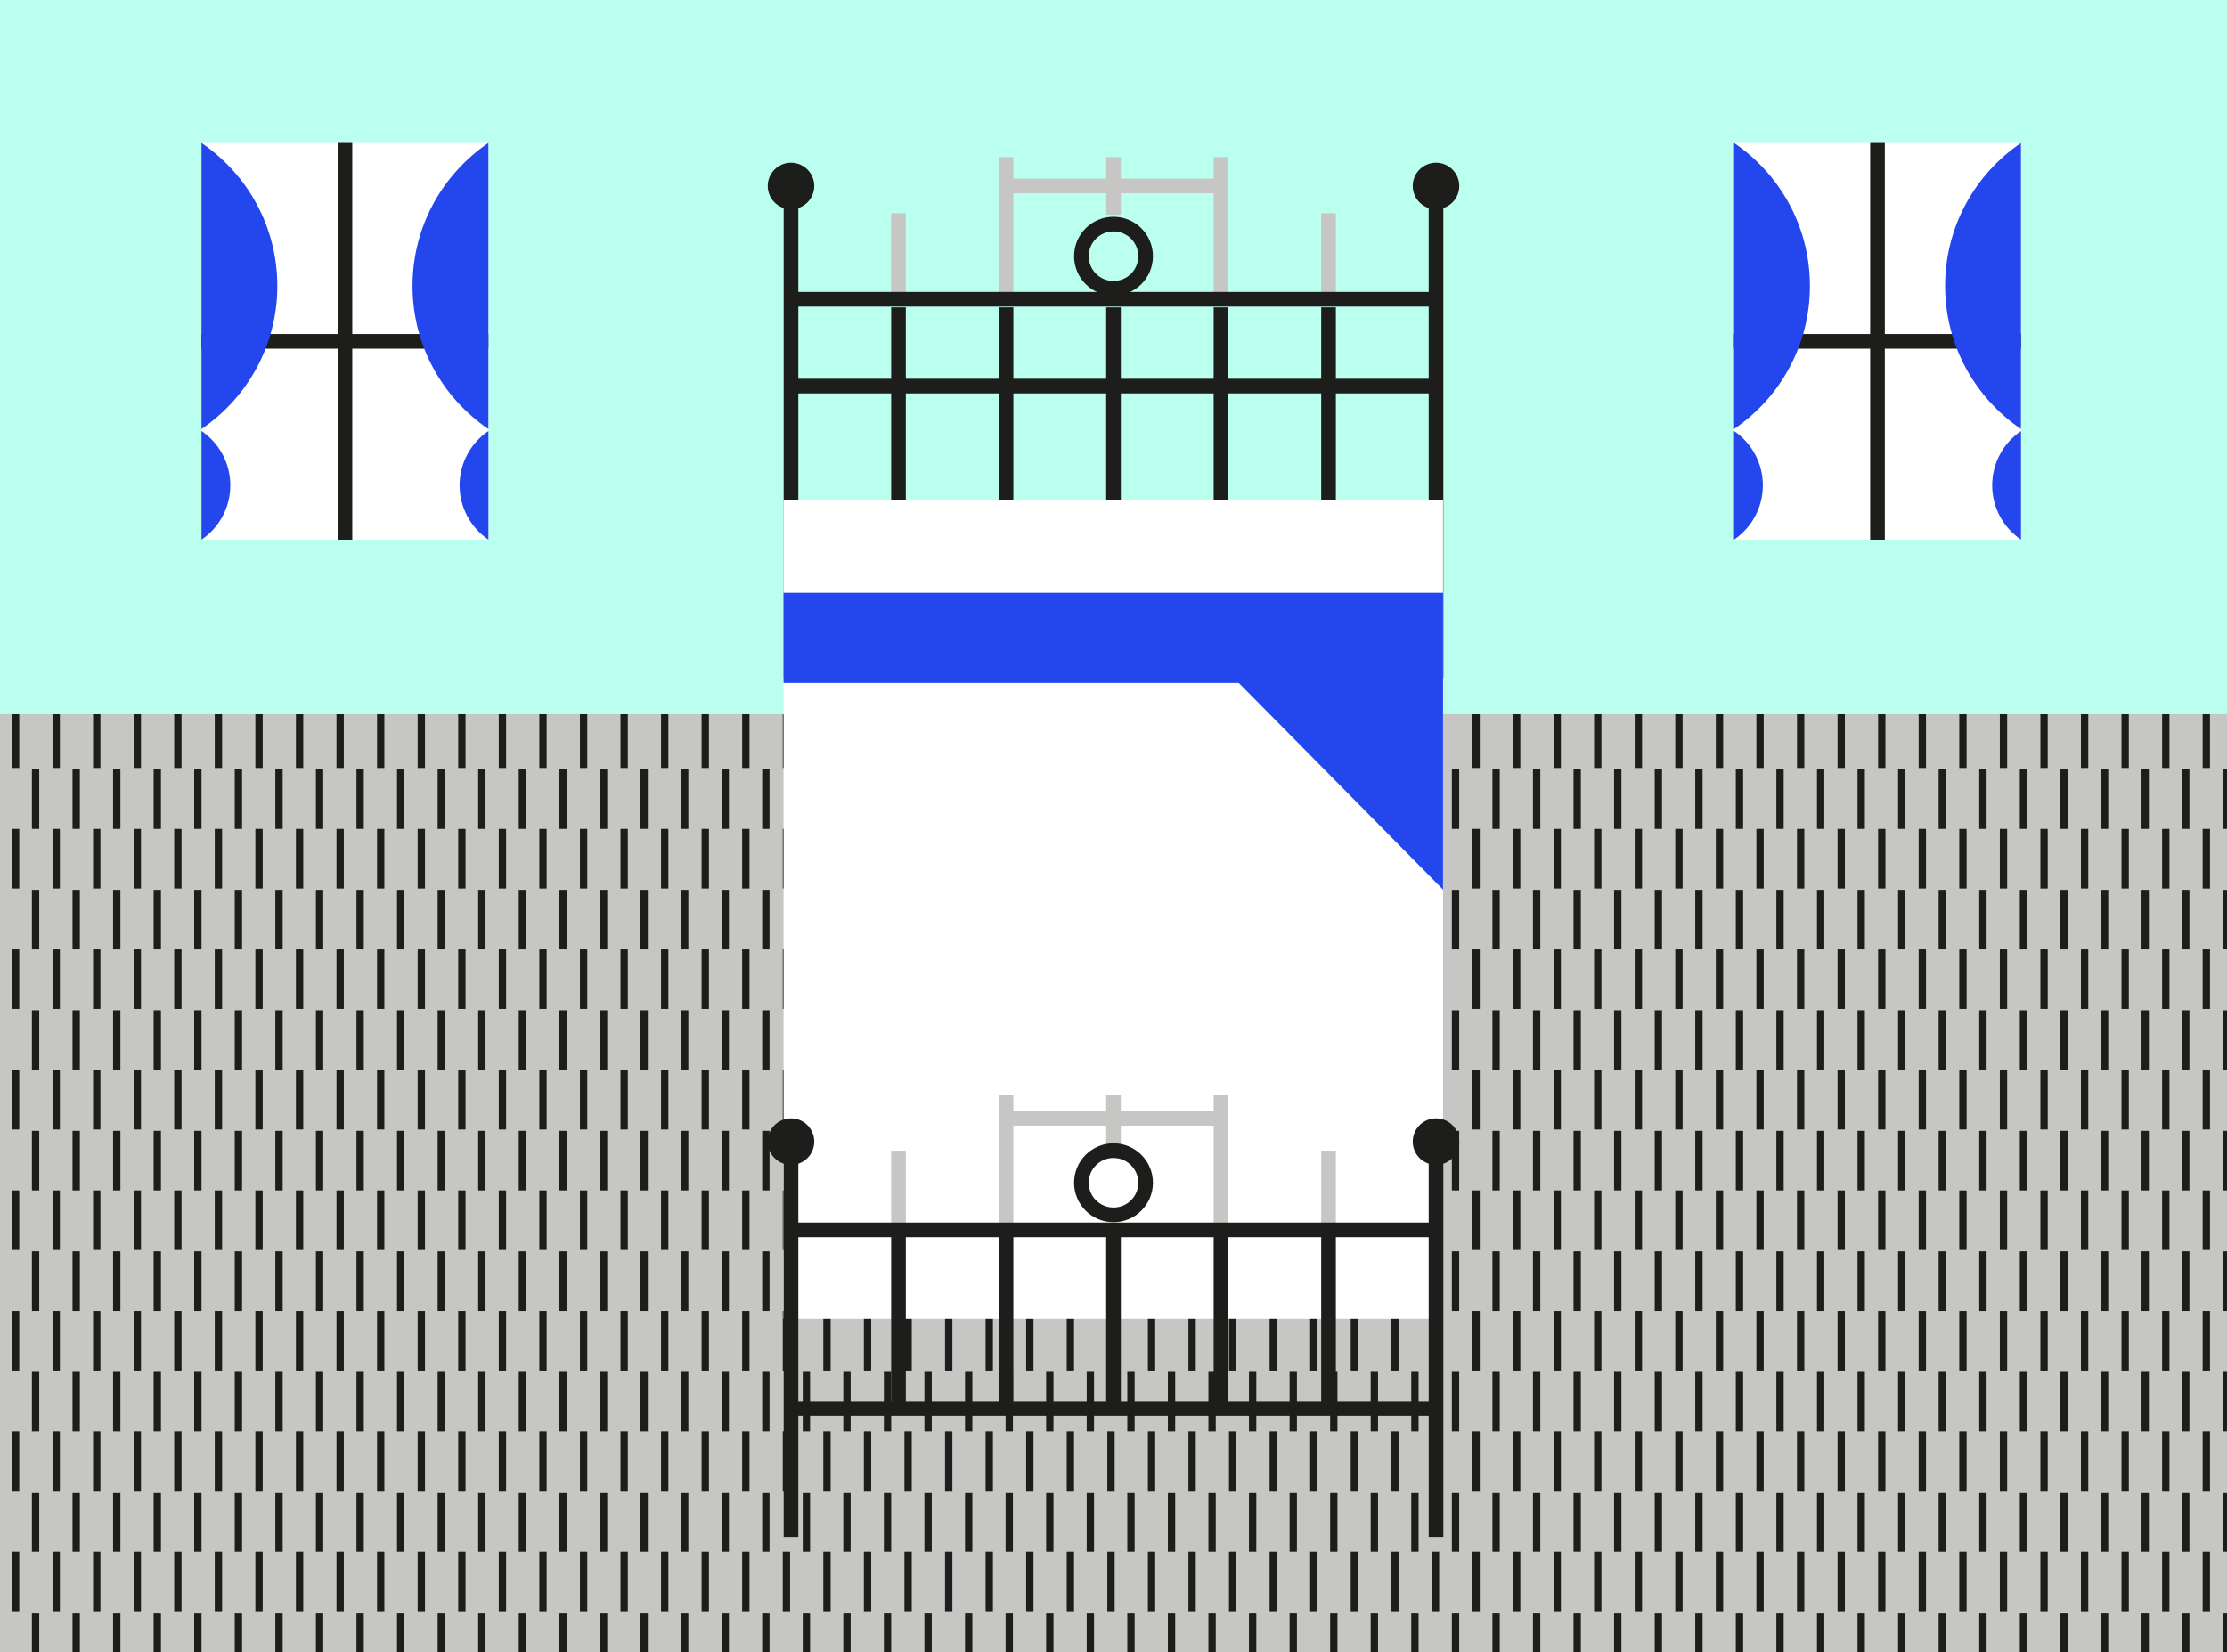 <?xml version="1.0" encoding="UTF-8"?><svg xmlns="http://www.w3.org/2000/svg" xmlns:xlink="http://www.w3.org/1999/xlink" viewBox="0 0 380 281.97"><rect x="0" y="0" width="380" height="281.97" fill="#808080" stroke="none"/><defs><style>.f{fill:#bfe;}.g{fill:#2446ed;}.h{fill:#1d1d1b;}.i{stroke:#bfe;}.i,.j{stroke-width:1.25px;}.i,.j,.k,.l{fill:none;stroke-miterlimit:10;}.m{fill:#fff;}.j,.l{stroke:#1d1d1b;}.k{stroke:#c6c6c5;}.k,.l{stroke-width:2.5px;}.n{clip-path:url(#e);}.o{clip-path:url(#d);}.p{clip-path:url(#b);}.q{fill:#c6c6c5;}</style><clipPath id="b"><rect class="q" y="121.9" width="380" height="160.06"/></clipPath><clipPath id="d"><rect class="g" x="-529.98" y="1.01" width="380" height="262.11"/></clipPath><clipPath id="e"><rect class="g" x="-.57" y="-158.86" width="380.19" height="64.23"/></clipPath></defs><g id="a"><rect class="f" y="0" width="380" height="280.57"/><rect class="q" y="121.9" width="380" height="160.06"/><g class="p"><line class="j" x1="376.47" y1="120.9" x2="376.47" y2="131.07"/><line class="j" x1="369.55" y1="120.9" x2="369.55" y2="131.07"/><line class="j" x1="362.62" y1="120.9" x2="362.62" y2="131.07"/><line class="j" x1="355.7" y1="120.9" x2="355.7" y2="131.07"/><line class="j" x1="348.78" y1="120.9" x2="348.78" y2="131.07"/><line class="j" x1="341.86" y1="120.9" x2="341.86" y2="131.07"/><line class="j" x1="334.94" y1="120.9" x2="334.94" y2="131.07"/><line class="j" x1="328.01" y1="120.9" x2="328.01" y2="131.07"/><line class="j" x1="321.09" y1="120.9" x2="321.09" y2="131.07"/><line class="j" x1="314.17" y1="120.9" x2="314.17" y2="131.07"/><line class="j" x1="307.25" y1="120.9" x2="307.25" y2="131.07"/><line class="j" x1="300.32" y1="120.9" x2="300.32" y2="131.07"/><line class="j" x1="293.4" y1="120.9" x2="293.4" y2="131.07"/><line class="j" x1="286.48" y1="120.9" x2="286.48" y2="131.07"/><line class="j" x1="279.56" y1="120.9" x2="279.56" y2="131.07"/><line class="j" x1="272.63" y1="120.9" x2="272.63" y2="131.07"/><line class="j" x1="265.71" y1="120.9" x2="265.71" y2="131.07"/><line class="j" x1="258.79" y1="120.9" x2="258.79" y2="131.07"/><line class="j" x1="251.87" y1="120.9" x2="251.87" y2="131.07"/><line class="j" x1="244.94" y1="120.9" x2="244.94" y2="131.07"/><line class="j" x1="238.02" y1="120.9" x2="238.02" y2="131.07"/><line class="j" x1="231.1" y1="120.9" x2="231.1" y2="131.07"/><line class="j" x1="224.18" y1="120.9" x2="224.18" y2="131.07"/><line class="j" x1="217.26" y1="120.9" x2="217.26" y2="131.07"/><line class="j" x1="210.33" y1="120.9" x2="210.33" y2="131.07"/><line class="j" x1="203.41" y1="120.9" x2="203.41" y2="131.07"/><line class="j" x1="196.49" y1="120.9" x2="196.49" y2="131.07"/><line class="j" x1="189.57" y1="120.9" x2="189.57" y2="131.07"/><line class="j" x1="182.64" y1="120.9" x2="182.64" y2="131.07"/><line class="j" x1="175.72" y1="120.9" x2="175.72" y2="131.07"/><line class="j" x1="168.8" y1="120.9" x2="168.8" y2="131.07"/><line class="j" x1="161.88" y1="120.9" x2="161.88" y2="131.07"/><line class="j" x1="154.95" y1="120.9" x2="154.95" y2="131.07"/><line class="j" x1="148.03" y1="120.9" x2="148.03" y2="131.07"/><line class="j" x1="141.11" y1="120.9" x2="141.11" y2="131.07"/><line class="j" x1="134.19" y1="120.9" x2="134.19" y2="131.07"/><line class="j" x1="127.26" y1="120.9" x2="127.26" y2="131.07"/><line class="j" x1="120.34" y1="120.9" x2="120.34" y2="131.07"/><line class="j" x1="113.42" y1="120.9" x2="113.42" y2="131.07"/><line class="j" x1="106.5" y1="120.9" x2="106.5" y2="131.07"/><line class="j" x1="99.58" y1="120.9" x2="99.58" y2="131.07"/><line class="j" x1="92.65" y1="120.9" x2="92.65" y2="131.07"/><line class="j" x1="85.73" y1="120.9" x2="85.73" y2="131.07"/><line class="j" x1="78.81" y1="120.9" x2="78.81" y2="131.07"/><line class="j" x1="71.89" y1="120.9" x2="71.89" y2="131.07"/><line class="j" x1="64.96" y1="120.9" x2="64.96" y2="131.07"/><line class="j" x1="58.04" y1="120.9" x2="58.04" y2="131.07"/><line class="j" x1="51.12" y1="120.9" x2="51.12" y2="131.07"/><line class="j" x1="44.2" y1="120.9" x2="44.2" y2="131.07"/><line class="j" x1="37.27" y1="120.9" x2="37.27" y2="131.07"/><line class="j" x1="30.35" y1="120.9" x2="30.35" y2="131.07"/><line class="j" x1="23.43" y1="120.9" x2="23.43" y2="131.07"/><line class="j" x1="16.51" y1="120.9" x2="16.51" y2="131.07"/><line class="j" x1="9.59" y1="120.9" x2="9.59" y2="131.07"/><line class="j" x1="2.66" y1="120.9" x2="2.66" y2="131.07"/><line class="j" x1="379.88" y1="131.3" x2="379.88" y2="141.47"/><line class="j" x1="372.96" y1="131.3" x2="372.96" y2="141.47"/><line class="j" x1="366.04" y1="131.3" x2="366.04" y2="141.47"/><line class="j" x1="359.11" y1="131.3" x2="359.11" y2="141.47"/><line class="j" x1="352.19" y1="131.3" x2="352.19" y2="141.47"/><line class="j" x1="345.27" y1="131.3" x2="345.27" y2="141.47"/><line class="j" x1="338.35" y1="131.3" x2="338.35" y2="141.47"/><line class="j" x1="331.42" y1="131.3" x2="331.42" y2="141.47"/><line class="j" x1="324.5" y1="131.3" x2="324.5" y2="141.47"/><line class="j" x1="317.58" y1="131.3" x2="317.58" y2="141.47"/><line class="j" x1="310.66" y1="131.3" x2="310.66" y2="141.47"/><line class="j" x1="303.73" y1="131.3" x2="303.73" y2="141.47"/><line class="j" x1="296.81" y1="131.3" x2="296.81" y2="141.47"/><line class="j" x1="289.89" y1="131.3" x2="289.89" y2="141.47"/><line class="j" x1="282.97" y1="131.3" x2="282.97" y2="141.47"/><line class="j" x1="276.04" y1="131.3" x2="276.04" y2="141.47"/><line class="j" x1="269.12" y1="131.3" x2="269.12" y2="141.47"/><line class="j" x1="262.2" y1="131.3" x2="262.2" y2="141.47"/><line class="j" x1="255.28" y1="131.3" x2="255.28" y2="141.47"/><line class="j" x1="248.36" y1="131.3" x2="248.36" y2="141.47"/><line class="j" x1="241.43" y1="131.3" x2="241.43" y2="141.47"/><line class="j" x1="234.51" y1="131.3" x2="234.51" y2="141.47"/><line class="j" x1="227.59" y1="131.3" x2="227.59" y2="141.47"/><line class="j" x1="220.67" y1="131.3" x2="220.67" y2="141.47"/><line class="j" x1="213.74" y1="131.3" x2="213.74" y2="141.47"/><line class="j" x1="206.82" y1="131.3" x2="206.82" y2="141.47"/><line class="j" x1="199.9" y1="131.3" x2="199.9" y2="141.47"/><line class="j" x1="192.98" y1="131.3" x2="192.98" y2="141.47"/><line class="j" x1="186.05" y1="131.3" x2="186.05" y2="141.47"/><line class="j" x1="179.13" y1="131.3" x2="179.13" y2="141.47"/><line class="j" x1="172.21" y1="131.3" x2="172.21" y2="141.47"/><line class="j" x1="165.29" y1="131.3" x2="165.29" y2="141.47"/><line class="j" x1="158.36" y1="131.3" x2="158.36" y2="141.47"/><line class="j" x1="151.44" y1="131.3" x2="151.44" y2="141.47"/><line class="j" x1="144.52" y1="131.3" x2="144.52" y2="141.47"/><line class="j" x1="137.6" y1="131.3" x2="137.6" y2="141.47"/><line class="j" x1="130.68" y1="131.3" x2="130.68" y2="141.47"/><line class="j" x1="123.75" y1="131.3" x2="123.75" y2="141.47"/><line class="j" x1="116.83" y1="131.3" x2="116.83" y2="141.47"/><line class="j" x1="109.91" y1="131.3" x2="109.91" y2="141.47"/><line class="j" x1="102.99" y1="131.3" x2="102.99" y2="141.47"/><line class="j" x1="96.06" y1="131.3" x2="96.06" y2="141.47"/><line class="j" x1="89.14" y1="131.3" x2="89.14" y2="141.47"/><line class="j" x1="82.22" y1="131.3" x2="82.22" y2="141.47"/><line class="j" x1="75.3" y1="131.3" x2="75.3" y2="141.47"/><line class="j" x1="68.37" y1="131.3" x2="68.37" y2="141.47"/><line class="j" x1="61.45" y1="131.3" x2="61.45" y2="141.47"/><line class="j" x1="54.53" y1="131.3" x2="54.53" y2="141.47"/><line class="j" x1="47.61" y1="131.3" x2="47.61" y2="141.47"/><line class="j" x1="40.68" y1="131.3" x2="40.68" y2="141.47"/><line class="j" x1="33.76" y1="131.3" x2="33.76" y2="141.47"/><line class="j" x1="26.84" y1="131.3" x2="26.84" y2="141.47"/><line class="j" x1="19.92" y1="131.3" x2="19.92" y2="141.47"/><line class="j" x1="13" y1="131.3" x2="13" y2="141.47"/><line class="j" x1="6.07" y1="131.3" x2="6.07" y2="141.47"/><line class="j" x1="376.47" y1="141.47" x2="376.47" y2="151.64"/><line class="j" x1="369.55" y1="141.47" x2="369.55" y2="151.64"/><line class="j" x1="362.62" y1="141.47" x2="362.62" y2="151.64"/><line class="j" x1="355.7" y1="141.47" x2="355.7" y2="151.64"/><line class="j" x1="348.78" y1="141.47" x2="348.78" y2="151.64"/><line class="j" x1="341.86" y1="141.47" x2="341.86" y2="151.64"/><line class="j" x1="334.94" y1="141.47" x2="334.94" y2="151.64"/><line class="j" x1="328.01" y1="141.47" x2="328.01" y2="151.64"/><line class="j" x1="321.09" y1="141.47" x2="321.09" y2="151.64"/><line class="j" x1="314.17" y1="141.47" x2="314.17" y2="151.64"/><line class="j" x1="307.25" y1="141.47" x2="307.25" y2="151.64"/><line class="j" x1="300.32" y1="141.47" x2="300.32" y2="151.64"/><line class="j" x1="293.4" y1="141.47" x2="293.4" y2="151.64"/><line class="j" x1="286.48" y1="141.47" x2="286.48" y2="151.64"/><line class="j" x1="279.56" y1="141.47" x2="279.56" y2="151.64"/><line class="j" x1="272.63" y1="141.47" x2="272.63" y2="151.64"/><line class="j" x1="265.71" y1="141.47" x2="265.71" y2="151.64"/><line class="j" x1="258.79" y1="141.47" x2="258.79" y2="151.64"/><line class="j" x1="251.87" y1="141.47" x2="251.87" y2="151.64"/><line class="j" x1="244.94" y1="141.47" x2="244.94" y2="151.64"/><line class="j" x1="238.02" y1="141.47" x2="238.02" y2="151.64"/><line class="j" x1="231.1" y1="141.47" x2="231.1" y2="151.64"/><line class="j" x1="224.18" y1="141.47" x2="224.18" y2="151.64"/><line class="j" x1="217.26" y1="141.47" x2="217.26" y2="151.64"/><line class="j" x1="210.33" y1="141.47" x2="210.33" y2="151.64"/><line class="j" x1="203.41" y1="141.47" x2="203.41" y2="151.64"/><line class="j" x1="196.49" y1="141.47" x2="196.49" y2="151.64"/><line class="j" x1="189.57" y1="141.47" x2="189.57" y2="151.64"/><line class="j" x1="182.64" y1="141.47" x2="182.64" y2="151.64"/><line class="j" x1="175.72" y1="141.47" x2="175.72" y2="151.64"/><line class="j" x1="168.8" y1="141.47" x2="168.8" y2="151.64"/><line class="j" x1="161.88" y1="141.47" x2="161.88" y2="151.64"/><line class="j" x1="154.95" y1="141.47" x2="154.95" y2="151.64"/><line class="j" x1="148.03" y1="141.47" x2="148.03" y2="151.64"/><line class="j" x1="141.11" y1="141.47" x2="141.11" y2="151.64"/><line class="j" x1="134.19" y1="141.47" x2="134.19" y2="151.64"/><line class="j" x1="127.26" y1="141.47" x2="127.26" y2="151.64"/><line class="j" x1="120.34" y1="141.47" x2="120.34" y2="151.64"/><line class="j" x1="113.42" y1="141.47" x2="113.42" y2="151.64"/><line class="j" x1="106.5" y1="141.47" x2="106.5" y2="151.64"/><line class="j" x1="99.58" y1="141.47" x2="99.58" y2="151.64"/><line class="j" x1="92.65" y1="141.47" x2="92.65" y2="151.64"/><line class="j" x1="85.73" y1="141.47" x2="85.73" y2="151.64"/><line class="j" x1="78.81" y1="141.47" x2="78.81" y2="151.64"/><line class="j" x1="71.89" y1="141.47" x2="71.89" y2="151.64"/><line class="j" x1="64.96" y1="141.47" x2="64.96" y2="151.64"/><line class="j" x1="58.04" y1="141.47" x2="58.04" y2="151.64"/><line class="j" x1="51.12" y1="141.47" x2="51.12" y2="151.64"/><line class="j" x1="44.2" y1="141.47" x2="44.2" y2="151.64"/><line class="j" x1="37.27" y1="141.47" x2="37.27" y2="151.64"/><line class="j" x1="30.35" y1="141.47" x2="30.35" y2="151.64"/><line class="j" x1="23.43" y1="141.47" x2="23.43" y2="151.64"/><line class="j" x1="16.51" y1="141.47" x2="16.51" y2="151.64"/><line class="j" x1="9.59" y1="141.47" x2="9.59" y2="151.64"/><line class="j" x1="2.66" y1="141.47" x2="2.66" y2="151.64"/><line class="j" x1="379.88" y1="151.87" x2="379.88" y2="162.04"/><line class="j" x1="372.96" y1="151.87" x2="372.96" y2="162.04"/><line class="j" x1="366.04" y1="151.87" x2="366.04" y2="162.04"/><line class="j" x1="359.11" y1="151.87" x2="359.11" y2="162.04"/><line class="j" x1="352.19" y1="151.87" x2="352.19" y2="162.04"/><line class="j" x1="345.27" y1="151.87" x2="345.27" y2="162.04"/><line class="j" x1="338.35" y1="151.87" x2="338.35" y2="162.04"/><line class="j" x1="331.42" y1="151.87" x2="331.42" y2="162.04"/><line class="j" x1="324.5" y1="151.87" x2="324.5" y2="162.04"/><line class="j" x1="317.58" y1="151.87" x2="317.58" y2="162.04"/><line class="j" x1="310.66" y1="151.87" x2="310.66" y2="162.04"/><line class="j" x1="303.73" y1="151.87" x2="303.73" y2="162.04"/><line class="j" x1="296.81" y1="151.87" x2="296.81" y2="162.04"/><line class="j" x1="289.89" y1="151.87" x2="289.89" y2="162.04"/><line class="j" x1="282.97" y1="151.87" x2="282.97" y2="162.04"/><line class="j" x1="276.04" y1="151.87" x2="276.04" y2="162.04"/><line class="j" x1="269.12" y1="151.87" x2="269.12" y2="162.04"/><line class="j" x1="262.2" y1="151.87" x2="262.2" y2="162.04"/><line class="j" x1="255.28" y1="151.87" x2="255.28" y2="162.04"/><line class="j" x1="248.36" y1="151.87" x2="248.36" y2="162.04"/><line class="j" x1="241.43" y1="151.87" x2="241.43" y2="162.04"/><line class="j" x1="234.51" y1="151.87" x2="234.51" y2="162.04"/><line class="j" x1="227.59" y1="151.87" x2="227.59" y2="162.04"/><line class="j" x1="220.67" y1="151.87" x2="220.67" y2="162.04"/><line class="j" x1="213.74" y1="151.87" x2="213.74" y2="162.04"/><line class="j" x1="206.82" y1="151.87" x2="206.82" y2="162.04"/><line class="j" x1="199.9" y1="151.87" x2="199.9" y2="162.04"/><line class="j" x1="192.98" y1="151.87" x2="192.98" y2="162.04"/><line class="j" x1="186.05" y1="151.87" x2="186.05" y2="162.04"/><line class="j" x1="179.13" y1="151.87" x2="179.13" y2="162.04"/><line class="j" x1="172.21" y1="151.87" x2="172.21" y2="162.04"/><line class="j" x1="165.29" y1="151.87" x2="165.29" y2="162.04"/><line class="j" x1="158.36" y1="151.87" x2="158.36" y2="162.04"/><line class="j" x1="151.44" y1="151.87" x2="151.44" y2="162.04"/><line class="j" x1="144.52" y1="151.87" x2="144.52" y2="162.04"/><line class="j" x1="137.6" y1="151.87" x2="137.6" y2="162.04"/><line class="j" x1="130.68" y1="151.87" x2="130.68" y2="162.04"/><line class="j" x1="123.75" y1="151.87" x2="123.75" y2="162.04"/><line class="j" x1="116.83" y1="151.87" x2="116.83" y2="162.04"/><line class="j" x1="109.91" y1="151.87" x2="109.91" y2="162.04"/><line class="j" x1="102.99" y1="151.87" x2="102.99" y2="162.04"/><line class="j" x1="96.06" y1="151.87" x2="96.06" y2="162.04"/><line class="j" x1="89.14" y1="151.87" x2="89.14" y2="162.04"/><line class="j" x1="82.22" y1="151.87" x2="82.22" y2="162.04"/><line class="j" x1="75.3" y1="151.87" x2="75.3" y2="162.04"/><line class="j" x1="68.37" y1="151.87" x2="68.37" y2="162.04"/><line class="j" x1="61.45" y1="151.87" x2="61.45" y2="162.04"/><line class="j" x1="54.53" y1="151.87" x2="54.53" y2="162.04"/><line class="j" x1="47.61" y1="151.87" x2="47.61" y2="162.04"/><line class="j" x1="40.68" y1="151.87" x2="40.68" y2="162.04"/><line class="j" x1="33.76" y1="151.87" x2="33.76" y2="162.04"/><line class="j" x1="26.84" y1="151.87" x2="26.84" y2="162.04"/><line class="j" x1="19.92" y1="151.87" x2="19.92" y2="162.04"/><line class="j" x1="13" y1="151.87" x2="13" y2="162.04"/><line class="j" x1="6.07" y1="151.87" x2="6.07" y2="162.04"/><line class="j" x1="376.47" y1="162.04" x2="376.47" y2="172.21"/><line class="j" x1="369.55" y1="162.04" x2="369.55" y2="172.21"/><line class="j" x1="362.62" y1="162.04" x2="362.62" y2="172.21"/><line class="j" x1="355.7" y1="162.04" x2="355.7" y2="172.21"/><line class="j" x1="348.78" y1="162.04" x2="348.78" y2="172.21"/><line class="j" x1="341.86" y1="162.04" x2="341.86" y2="172.21"/><line class="j" x1="334.94" y1="162.04" x2="334.94" y2="172.21"/><line class="j" x1="328.01" y1="162.04" x2="328.01" y2="172.21"/><line class="j" x1="321.09" y1="162.04" x2="321.09" y2="172.21"/><line class="j" x1="314.17" y1="162.04" x2="314.17" y2="172.21"/><line class="j" x1="307.25" y1="162.04" x2="307.25" y2="172.21"/><line class="j" x1="300.32" y1="162.04" x2="300.32" y2="172.21"/><line class="j" x1="293.4" y1="162.04" x2="293.4" y2="172.21"/><line class="j" x1="286.48" y1="162.04" x2="286.48" y2="172.21"/><line class="j" x1="279.56" y1="162.04" x2="279.56" y2="172.21"/><line class="j" x1="272.63" y1="162.04" x2="272.63" y2="172.21"/><line class="j" x1="265.71" y1="162.04" x2="265.71" y2="172.21"/><line class="j" x1="258.79" y1="162.04" x2="258.79" y2="172.21"/><line class="j" x1="251.87" y1="162.04" x2="251.87" y2="172.21"/><line class="j" x1="244.94" y1="162.04" x2="244.94" y2="172.21"/><line class="j" x1="238.02" y1="162.04" x2="238.02" y2="172.21"/><line class="j" x1="231.1" y1="162.04" x2="231.1" y2="172.21"/><line class="j" x1="224.18" y1="162.04" x2="224.18" y2="172.21"/><line class="j" x1="217.26" y1="162.04" x2="217.26" y2="172.21"/><line class="j" x1="210.33" y1="162.04" x2="210.33" y2="172.21"/><line class="j" x1="203.41" y1="162.04" x2="203.41" y2="172.21"/><line class="j" x1="196.49" y1="162.04" x2="196.49" y2="172.21"/><line class="j" x1="189.57" y1="162.04" x2="189.57" y2="172.21"/><line class="j" x1="182.64" y1="162.04" x2="182.64" y2="172.21"/><line class="j" x1="175.72" y1="162.04" x2="175.72" y2="172.21"/><line class="j" x1="168.8" y1="162.04" x2="168.8" y2="172.21"/><line class="j" x1="161.88" y1="162.04" x2="161.88" y2="172.21"/><line class="j" x1="154.95" y1="162.04" x2="154.95" y2="172.21"/><line class="j" x1="148.03" y1="162.04" x2="148.03" y2="172.21"/><line class="j" x1="141.11" y1="162.04" x2="141.11" y2="172.21"/><line class="j" x1="134.19" y1="162.04" x2="134.19" y2="172.21"/><line class="j" x1="127.26" y1="162.04" x2="127.26" y2="172.21"/><line class="j" x1="120.34" y1="162.04" x2="120.34" y2="172.21"/><line class="j" x1="113.42" y1="162.04" x2="113.42" y2="172.21"/><line class="j" x1="106.5" y1="162.04" x2="106.5" y2="172.21"/><line class="j" x1="99.58" y1="162.04" x2="99.58" y2="172.21"/><line class="j" x1="92.65" y1="162.04" x2="92.65" y2="172.21"/><line class="j" x1="85.73" y1="162.04" x2="85.73" y2="172.21"/><line class="j" x1="78.81" y1="162.04" x2="78.81" y2="172.21"/><line class="j" x1="71.89" y1="162.04" x2="71.89" y2="172.21"/><line class="j" x1="64.96" y1="162.04" x2="64.96" y2="172.21"/><line class="j" x1="58.04" y1="162.04" x2="58.04" y2="172.21"/><line class="j" x1="51.12" y1="162.04" x2="51.12" y2="172.21"/><line class="j" x1="44.2" y1="162.04" x2="44.2" y2="172.21"/><line class="j" x1="37.27" y1="162.04" x2="37.27" y2="172.21"/><line class="j" x1="30.35" y1="162.04" x2="30.35" y2="172.21"/><line class="j" x1="23.43" y1="162.04" x2="23.43" y2="172.21"/><line class="j" x1="16.51" y1="162.04" x2="16.51" y2="172.21"/><line class="j" x1="9.59" y1="162.04" x2="9.59" y2="172.21"/><line class="j" x1="2.66" y1="162.04" x2="2.66" y2="172.21"/><line class="j" x1="379.88" y1="172.44" x2="379.88" y2="182.61"/><line class="j" x1="372.96" y1="172.44" x2="372.96" y2="182.61"/><line class="j" x1="366.04" y1="172.44" x2="366.04" y2="182.61"/><line class="j" x1="359.11" y1="172.44" x2="359.11" y2="182.61"/><line class="j" x1="352.19" y1="172.44" x2="352.19" y2="182.61"/><line class="j" x1="345.27" y1="172.44" x2="345.27" y2="182.61"/><line class="j" x1="338.35" y1="172.44" x2="338.35" y2="182.61"/><line class="j" x1="331.42" y1="172.44" x2="331.42" y2="182.61"/><line class="j" x1="324.5" y1="172.44" x2="324.5" y2="182.61"/><line class="j" x1="317.58" y1="172.44" x2="317.58" y2="182.61"/><line class="j" x1="310.66" y1="172.44" x2="310.66" y2="182.61"/><line class="j" x1="303.73" y1="172.44" x2="303.73" y2="182.61"/><line class="j" x1="296.81" y1="172.44" x2="296.81" y2="182.61"/><line class="j" x1="289.89" y1="172.44" x2="289.89" y2="182.61"/><line class="j" x1="282.97" y1="172.44" x2="282.97" y2="182.61"/><line class="j" x1="276.04" y1="172.44" x2="276.04" y2="182.61"/><line class="j" x1="269.12" y1="172.44" x2="269.12" y2="182.61"/><line class="j" x1="262.2" y1="172.44" x2="262.2" y2="182.61"/><line class="j" x1="255.28" y1="172.44" x2="255.28" y2="182.61"/><line class="j" x1="248.36" y1="172.44" x2="248.36" y2="182.61"/><line class="j" x1="241.43" y1="172.44" x2="241.43" y2="182.61"/><line class="j" x1="234.51" y1="172.44" x2="234.51" y2="182.61"/><line class="j" x1="227.59" y1="172.44" x2="227.59" y2="182.61"/><line class="j" x1="220.67" y1="172.44" x2="220.67" y2="182.61"/><line class="j" x1="213.74" y1="172.44" x2="213.74" y2="182.61"/><line class="j" x1="206.82" y1="172.44" x2="206.82" y2="182.61"/><line class="j" x1="199.9" y1="172.44" x2="199.9" y2="182.61"/><line class="j" x1="192.98" y1="172.44" x2="192.98" y2="182.61"/><line class="j" x1="186.05" y1="172.44" x2="186.05" y2="182.61"/><line class="j" x1="179.13" y1="172.44" x2="179.13" y2="182.61"/><line class="j" x1="172.21" y1="172.44" x2="172.21" y2="182.61"/><line class="j" x1="165.29" y1="172.44" x2="165.29" y2="182.61"/><line class="j" x1="158.36" y1="172.44" x2="158.36" y2="182.61"/><line class="j" x1="151.44" y1="172.44" x2="151.44" y2="182.61"/><line class="j" x1="144.52" y1="172.44" x2="144.52" y2="182.61"/><line class="j" x1="137.6" y1="172.44" x2="137.6" y2="182.61"/><line class="j" x1="130.68" y1="172.44" x2="130.68" y2="182.61"/><line class="j" x1="123.75" y1="172.44" x2="123.75" y2="182.61"/><line class="j" x1="116.83" y1="172.44" x2="116.83" y2="182.61"/><line class="j" x1="109.91" y1="172.44" x2="109.91" y2="182.61"/><line class="j" x1="102.99" y1="172.44" x2="102.99" y2="182.61"/><line class="j" x1="96.06" y1="172.44" x2="96.06" y2="182.61"/><line class="j" x1="89.14" y1="172.44" x2="89.14" y2="182.61"/><line class="j" x1="82.22" y1="172.44" x2="82.22" y2="182.61"/><line class="j" x1="75.3" y1="172.44" x2="75.3" y2="182.61"/><line class="j" x1="68.37" y1="172.44" x2="68.37" y2="182.61"/><line class="j" x1="61.45" y1="172.44" x2="61.45" y2="182.61"/><line class="j" x1="54.53" y1="172.44" x2="54.53" y2="182.61"/><line class="j" x1="47.61" y1="172.44" x2="47.61" y2="182.61"/><line class="j" x1="40.68" y1="172.44" x2="40.68" y2="182.61"/><line class="j" x1="33.76" y1="172.44" x2="33.76" y2="182.61"/><line class="j" x1="26.84" y1="172.44" x2="26.84" y2="182.61"/><line class="j" x1="19.92" y1="172.44" x2="19.92" y2="182.61"/><line class="j" x1="13" y1="172.44" x2="13" y2="182.61"/><line class="j" x1="6.07" y1="172.44" x2="6.07" y2="182.61"/><line class="j" x1="376.47" y1="182.61" x2="376.47" y2="192.78"/><line class="j" x1="369.55" y1="182.61" x2="369.55" y2="192.78"/><line class="j" x1="362.62" y1="182.61" x2="362.62" y2="192.78"/><line class="j" x1="355.7" y1="182.61" x2="355.7" y2="192.78"/><line class="j" x1="348.78" y1="182.61" x2="348.78" y2="192.78"/><line class="j" x1="341.86" y1="182.61" x2="341.86" y2="192.78"/><line class="j" x1="334.94" y1="182.61" x2="334.94" y2="192.78"/><line class="j" x1="328.01" y1="182.61" x2="328.01" y2="192.78"/><line class="j" x1="321.09" y1="182.61" x2="321.09" y2="192.78"/><line class="j" x1="314.17" y1="182.61" x2="314.17" y2="192.78"/><line class="j" x1="307.25" y1="182.61" x2="307.25" y2="192.78"/><line class="j" x1="300.32" y1="182.61" x2="300.32" y2="192.78"/><line class="j" x1="293.4" y1="182.61" x2="293.4" y2="192.78"/><line class="j" x1="286.48" y1="182.61" x2="286.48" y2="192.78"/><line class="j" x1="279.56" y1="182.61" x2="279.56" y2="192.78"/><line class="j" x1="272.63" y1="182.61" x2="272.63" y2="192.78"/><line class="j" x1="265.71" y1="182.61" x2="265.71" y2="192.78"/><line class="j" x1="258.79" y1="182.61" x2="258.79" y2="192.78"/><line class="j" x1="251.87" y1="182.61" x2="251.87" y2="192.78"/><line class="j" x1="244.94" y1="182.61" x2="244.94" y2="192.78"/><line class="j" x1="238.02" y1="182.61" x2="238.02" y2="192.78"/><line class="j" x1="231.1" y1="182.61" x2="231.1" y2="192.78"/><line class="j" x1="224.18" y1="182.61" x2="224.18" y2="192.78"/><line class="j" x1="217.26" y1="182.61" x2="217.26" y2="192.78"/><line class="j" x1="210.33" y1="182.61" x2="210.33" y2="192.78"/><line class="j" x1="203.41" y1="182.61" x2="203.41" y2="192.78"/><line class="j" x1="196.49" y1="182.61" x2="196.49" y2="192.78"/><line class="j" x1="189.57" y1="182.61" x2="189.57" y2="192.78"/><line class="j" x1="182.64" y1="182.61" x2="182.64" y2="192.78"/><line class="j" x1="175.72" y1="182.61" x2="175.72" y2="192.78"/><line class="j" x1="168.8" y1="182.61" x2="168.8" y2="192.78"/><line class="j" x1="161.88" y1="182.61" x2="161.88" y2="192.78"/><line class="j" x1="154.95" y1="182.61" x2="154.95" y2="192.78"/><line class="j" x1="148.03" y1="182.61" x2="148.03" y2="192.78"/><line class="j" x1="141.11" y1="182.61" x2="141.11" y2="192.78"/><line class="j" x1="134.19" y1="182.61" x2="134.19" y2="192.78"/><line class="j" x1="127.26" y1="182.61" x2="127.26" y2="192.78"/><line class="j" x1="120.34" y1="182.61" x2="120.34" y2="192.78"/><line class="j" x1="113.42" y1="182.61" x2="113.42" y2="192.78"/><line class="j" x1="106.5" y1="182.61" x2="106.5" y2="192.78"/><line class="j" x1="99.58" y1="182.61" x2="99.58" y2="192.78"/><line class="j" x1="92.65" y1="182.61" x2="92.65" y2="192.78"/><line class="j" x1="85.73" y1="182.61" x2="85.73" y2="192.78"/><line class="j" x1="78.81" y1="182.61" x2="78.81" y2="192.78"/><line class="j" x1="71.89" y1="182.61" x2="71.89" y2="192.78"/><line class="j" x1="64.96" y1="182.61" x2="64.96" y2="192.78"/><line class="j" x1="58.04" y1="182.61" x2="58.04" y2="192.78"/><line class="j" x1="51.12" y1="182.61" x2="51.12" y2="192.78"/><line class="j" x1="44.2" y1="182.61" x2="44.2" y2="192.78"/><line class="j" x1="37.27" y1="182.61" x2="37.27" y2="192.78"/><line class="j" x1="30.35" y1="182.61" x2="30.35" y2="192.78"/><line class="j" x1="23.43" y1="182.61" x2="23.43" y2="192.78"/><line class="j" x1="16.51" y1="182.61" x2="16.51" y2="192.78"/><line class="j" x1="9.59" y1="182.61" x2="9.59" y2="192.78"/><line class="j" x1="2.66" y1="182.61" x2="2.66" y2="192.78"/><line class="j" x1="379.88" y1="193.01" x2="379.88" y2="203.18"/><line class="j" x1="372.96" y1="193.01" x2="372.96" y2="203.18"/><line class="j" x1="366.04" y1="193.01" x2="366.04" y2="203.18"/><line class="j" x1="359.11" y1="193.01" x2="359.11" y2="203.18"/><line class="j" x1="352.19" y1="193.01" x2="352.19" y2="203.18"/><line class="j" x1="345.27" y1="193.01" x2="345.27" y2="203.18"/><line class="j" x1="338.35" y1="193.01" x2="338.35" y2="203.18"/><line class="j" x1="331.42" y1="193.01" x2="331.42" y2="203.18"/><line class="j" x1="324.5" y1="193.01" x2="324.5" y2="203.18"/><line class="j" x1="317.58" y1="193.01" x2="317.58" y2="203.18"/><line class="j" x1="310.66" y1="193.01" x2="310.66" y2="203.18"/><line class="j" x1="303.73" y1="193.01" x2="303.73" y2="203.18"/><line class="j" x1="296.81" y1="193.01" x2="296.81" y2="203.18"/><line class="j" x1="289.89" y1="193.01" x2="289.89" y2="203.18"/><line class="j" x1="282.97" y1="193.01" x2="282.97" y2="203.18"/><line class="j" x1="276.04" y1="193.01" x2="276.04" y2="203.18"/><line class="j" x1="269.12" y1="193.01" x2="269.12" y2="203.18"/><line class="j" x1="262.2" y1="193.01" x2="262.2" y2="203.18"/><line class="j" x1="255.28" y1="193.01" x2="255.28" y2="203.18"/><line class="j" x1="248.36" y1="193.01" x2="248.36" y2="203.18"/><line class="j" x1="241.43" y1="193.01" x2="241.43" y2="203.18"/><line class="j" x1="234.51" y1="193.01" x2="234.51" y2="203.18"/><line class="j" x1="227.59" y1="193.01" x2="227.59" y2="203.18"/><line class="j" x1="220.67" y1="193.01" x2="220.67" y2="203.18"/><line class="j" x1="213.74" y1="193.01" x2="213.74" y2="203.18"/><line class="j" x1="206.82" y1="193.01" x2="206.82" y2="203.18"/><line class="j" x1="199.9" y1="193.01" x2="199.9" y2="203.18"/><line class="j" x1="192.98" y1="193.01" x2="192.98" y2="203.18"/><line class="j" x1="186.05" y1="193.01" x2="186.05" y2="203.18"/><line class="j" x1="179.13" y1="193.01" x2="179.13" y2="203.18"/><line class="j" x1="172.21" y1="193.01" x2="172.21" y2="203.18"/><line class="j" x1="165.29" y1="193.01" x2="165.29" y2="203.18"/><line class="j" x1="158.36" y1="193.01" x2="158.36" y2="203.18"/><line class="j" x1="151.44" y1="193.01" x2="151.44" y2="203.18"/><line class="j" x1="144.52" y1="193.01" x2="144.52" y2="203.18"/><line class="j" x1="137.6" y1="193.01" x2="137.6" y2="203.18"/><line class="j" x1="130.68" y1="193.01" x2="130.68" y2="203.18"/><line class="j" x1="123.75" y1="193.01" x2="123.75" y2="203.18"/><line class="j" x1="116.83" y1="193.01" x2="116.83" y2="203.18"/><line class="j" x1="109.91" y1="193.01" x2="109.91" y2="203.18"/><line class="j" x1="102.99" y1="193.01" x2="102.99" y2="203.18"/><line class="j" x1="96.06" y1="193.01" x2="96.06" y2="203.18"/><line class="j" x1="89.14" y1="193.01" x2="89.14" y2="203.18"/><line class="j" x1="82.22" y1="193.01" x2="82.22" y2="203.18"/><line class="j" x1="75.3" y1="193.01" x2="75.3" y2="203.18"/><line class="j" x1="68.37" y1="193.01" x2="68.37" y2="203.18"/><line class="j" x1="61.45" y1="193.01" x2="61.45" y2="203.18"/><line class="j" x1="54.53" y1="193.01" x2="54.53" y2="203.18"/><line class="j" x1="47.61" y1="193.01" x2="47.61" y2="203.18"/><line class="j" x1="40.68" y1="193.01" x2="40.68" y2="203.18"/><line class="j" x1="33.76" y1="193.01" x2="33.76" y2="203.18"/><line class="j" x1="26.84" y1="193.01" x2="26.84" y2="203.18"/><line class="j" x1="19.92" y1="193.01" x2="19.92" y2="203.18"/><line class="j" x1="13" y1="193.01" x2="13" y2="203.18"/><line class="j" x1="6.07" y1="193.01" x2="6.07" y2="203.18"/><line class="j" x1="376.47" y1="203.18" x2="376.47" y2="213.35"/><line class="j" x1="369.55" y1="203.18" x2="369.55" y2="213.35"/><line class="j" x1="362.62" y1="203.18" x2="362.62" y2="213.35"/><line class="j" x1="355.7" y1="203.18" x2="355.7" y2="213.35"/><line class="j" x1="348.78" y1="203.18" x2="348.78" y2="213.35"/><line class="j" x1="341.86" y1="203.18" x2="341.86" y2="213.35"/><line class="j" x1="334.94" y1="203.18" x2="334.94" y2="213.35"/><line class="j" x1="328.01" y1="203.18" x2="328.01" y2="213.35"/><line class="j" x1="321.09" y1="203.18" x2="321.09" y2="213.35"/><line class="j" x1="314.17" y1="203.18" x2="314.17" y2="213.35"/><line class="j" x1="307.25" y1="203.18" x2="307.25" y2="213.35"/><line class="j" x1="300.32" y1="203.18" x2="300.32" y2="213.35"/><line class="j" x1="293.4" y1="203.18" x2="293.4" y2="213.35"/><line class="j" x1="286.48" y1="203.18" x2="286.48" y2="213.35"/><line class="j" x1="279.56" y1="203.18" x2="279.56" y2="213.35"/><line class="j" x1="272.63" y1="203.18" x2="272.63" y2="213.35"/><line class="j" x1="265.71" y1="203.18" x2="265.71" y2="213.35"/><line class="j" x1="258.79" y1="203.18" x2="258.79" y2="213.35"/><line class="j" x1="251.87" y1="203.18" x2="251.87" y2="213.35"/><line class="j" x1="244.94" y1="203.18" x2="244.94" y2="213.35"/><line class="j" x1="238.02" y1="203.18" x2="238.02" y2="213.35"/><line class="j" x1="231.1" y1="203.18" x2="231.1" y2="213.35"/><line class="j" x1="224.18" y1="203.18" x2="224.18" y2="213.35"/><line class="j" x1="217.26" y1="203.18" x2="217.26" y2="213.35"/><line class="j" x1="210.33" y1="203.18" x2="210.33" y2="213.35"/><line class="j" x1="203.41" y1="203.18" x2="203.41" y2="213.35"/><line class="j" x1="196.49" y1="203.18" x2="196.49" y2="213.35"/><line class="j" x1="189.57" y1="203.18" x2="189.57" y2="213.35"/><line class="j" x1="182.64" y1="203.18" x2="182.64" y2="213.35"/><line class="j" x1="175.72" y1="203.18" x2="175.72" y2="213.35"/><line class="j" x1="168.8" y1="203.18" x2="168.8" y2="213.35"/><line class="j" x1="161.88" y1="203.18" x2="161.88" y2="213.35"/><line class="j" x1="154.95" y1="203.18" x2="154.95" y2="213.35"/><line class="j" x1="148.03" y1="203.18" x2="148.03" y2="213.35"/><line class="j" x1="141.11" y1="203.18" x2="141.11" y2="213.35"/><line class="j" x1="134.19" y1="203.18" x2="134.19" y2="213.35"/><line class="j" x1="127.26" y1="203.18" x2="127.26" y2="213.35"/><line class="j" x1="120.34" y1="203.18" x2="120.34" y2="213.35"/><line class="j" x1="113.42" y1="203.18" x2="113.42" y2="213.35"/><line class="j" x1="106.5" y1="203.18" x2="106.5" y2="213.35"/><line class="j" x1="99.58" y1="203.18" x2="99.58" y2="213.35"/><line class="j" x1="92.65" y1="203.18" x2="92.65" y2="213.35"/><line class="j" x1="85.73" y1="203.18" x2="85.73" y2="213.35"/><line class="j" x1="78.81" y1="203.18" x2="78.81" y2="213.35"/><line class="j" x1="71.89" y1="203.18" x2="71.89" y2="213.35"/><line class="j" x1="64.96" y1="203.18" x2="64.96" y2="213.35"/><line class="j" x1="58.04" y1="203.18" x2="58.04" y2="213.35"/><line class="j" x1="51.12" y1="203.18" x2="51.12" y2="213.35"/><line class="j" x1="44.2" y1="203.18" x2="44.2" y2="213.35"/><line class="j" x1="37.27" y1="203.18" x2="37.27" y2="213.35"/><line class="j" x1="30.35" y1="203.18" x2="30.35" y2="213.35"/><line class="j" x1="23.43" y1="203.18" x2="23.43" y2="213.35"/><line class="j" x1="16.51" y1="203.18" x2="16.51" y2="213.35"/><line class="j" x1="9.59" y1="203.18" x2="9.59" y2="213.35"/><line class="j" x1="2.66" y1="203.18" x2="2.66" y2="213.35"/><line class="j" x1="379.88" y1="213.58" x2="379.88" y2="223.75"/><line class="j" x1="372.96" y1="213.58" x2="372.96" y2="223.75"/><line class="j" x1="366.04" y1="213.58" x2="366.04" y2="223.75"/><line class="j" x1="359.11" y1="213.58" x2="359.11" y2="223.75"/><line class="j" x1="352.19" y1="213.58" x2="352.19" y2="223.75"/><line class="j" x1="345.27" y1="213.58" x2="345.27" y2="223.75"/><line class="j" x1="338.35" y1="213.58" x2="338.35" y2="223.75"/><line class="j" x1="331.42" y1="213.58" x2="331.42" y2="223.75"/><line class="j" x1="324.5" y1="213.58" x2="324.5" y2="223.75"/><line class="j" x1="317.58" y1="213.58" x2="317.58" y2="223.75"/><line class="j" x1="310.66" y1="213.58" x2="310.66" y2="223.75"/><line class="j" x1="303.73" y1="213.58" x2="303.73" y2="223.75"/><line class="j" x1="296.81" y1="213.58" x2="296.81" y2="223.75"/><line class="j" x1="289.89" y1="213.58" x2="289.89" y2="223.75"/><line class="j" x1="282.97" y1="213.58" x2="282.97" y2="223.75"/><line class="j" x1="276.04" y1="213.58" x2="276.04" y2="223.75"/><line class="j" x1="269.12" y1="213.58" x2="269.12" y2="223.75"/><line class="j" x1="262.2" y1="213.58" x2="262.2" y2="223.75"/><line class="j" x1="255.28" y1="213.58" x2="255.28" y2="223.75"/><line class="j" x1="248.36" y1="213.58" x2="248.36" y2="223.75"/><line class="j" x1="241.43" y1="213.58" x2="241.43" y2="223.75"/><line class="j" x1="234.51" y1="213.58" x2="234.51" y2="223.75"/><line class="j" x1="227.59" y1="213.58" x2="227.59" y2="223.75"/><line class="j" x1="220.67" y1="213.58" x2="220.67" y2="223.75"/><line class="j" x1="213.74" y1="213.58" x2="213.74" y2="223.75"/><line class="j" x1="206.82" y1="213.58" x2="206.82" y2="223.75"/><line class="j" x1="199.9" y1="213.58" x2="199.9" y2="223.75"/><line class="j" x1="192.98" y1="213.58" x2="192.98" y2="223.75"/><line class="j" x1="186.05" y1="213.58" x2="186.05" y2="223.75"/><line class="j" x1="179.13" y1="213.58" x2="179.13" y2="223.75"/><line class="j" x1="172.21" y1="213.58" x2="172.21" y2="223.75"/><line class="j" x1="165.29" y1="213.58" x2="165.29" y2="223.75"/><line class="j" x1="158.36" y1="213.58" x2="158.36" y2="223.75"/><line class="j" x1="151.44" y1="213.58" x2="151.44" y2="223.75"/><line class="j" x1="144.52" y1="213.58" x2="144.52" y2="223.75"/><line class="j" x1="137.6" y1="213.58" x2="137.6" y2="223.75"/><line class="j" x1="130.68" y1="213.58" x2="130.68" y2="223.75"/><line class="j" x1="123.75" y1="213.58" x2="123.75" y2="223.75"/><line class="j" x1="116.83" y1="213.58" x2="116.83" y2="223.75"/><line class="j" x1="109.91" y1="213.58" x2="109.91" y2="223.75"/><line class="j" x1="102.99" y1="213.58" x2="102.99" y2="223.75"/><line class="j" x1="96.06" y1="213.58" x2="96.06" y2="223.75"/><line class="j" x1="89.14" y1="213.58" x2="89.14" y2="223.75"/><line class="j" x1="82.22" y1="213.58" x2="82.22" y2="223.75"/><line class="j" x1="75.3" y1="213.58" x2="75.3" y2="223.75"/><line class="j" x1="68.37" y1="213.58" x2="68.37" y2="223.75"/><line class="j" x1="61.45" y1="213.58" x2="61.45" y2="223.75"/><line class="j" x1="54.53" y1="213.58" x2="54.53" y2="223.75"/><line class="j" x1="47.61" y1="213.58" x2="47.61" y2="223.75"/><line class="j" x1="40.68" y1="213.58" x2="40.68" y2="223.75"/><line class="j" x1="33.76" y1="213.58" x2="33.76" y2="223.75"/><line class="j" x1="26.84" y1="213.58" x2="26.84" y2="223.75"/><line class="j" x1="19.92" y1="213.58" x2="19.92" y2="223.75"/><line class="j" x1="13" y1="213.58" x2="13" y2="223.75"/><line class="j" x1="6.07" y1="213.58" x2="6.07" y2="223.75"/><line class="j" x1="376.47" y1="223.75" x2="376.47" y2="233.92"/><line class="j" x1="369.55" y1="223.75" x2="369.55" y2="233.92"/><line class="j" x1="362.62" y1="223.75" x2="362.62" y2="233.92"/><line class="j" x1="355.7" y1="223.75" x2="355.7" y2="233.92"/><line class="j" x1="348.78" y1="223.75" x2="348.78" y2="233.92"/><line class="j" x1="341.86" y1="223.75" x2="341.86" y2="233.92"/><line class="j" x1="334.94" y1="223.75" x2="334.94" y2="233.92"/><line class="j" x1="328.01" y1="223.75" x2="328.01" y2="233.92"/><line class="j" x1="321.09" y1="223.75" x2="321.09" y2="233.92"/><line class="j" x1="314.17" y1="223.75" x2="314.17" y2="233.92"/><line class="j" x1="307.25" y1="223.75" x2="307.25" y2="233.92"/><line class="j" x1="300.32" y1="223.75" x2="300.32" y2="233.92"/><line class="j" x1="293.4" y1="223.75" x2="293.4" y2="233.92"/><line class="j" x1="286.48" y1="223.75" x2="286.48" y2="233.92"/><line class="j" x1="279.56" y1="223.75" x2="279.56" y2="233.92"/><line class="j" x1="272.63" y1="223.75" x2="272.63" y2="233.92"/><line class="j" x1="265.71" y1="223.75" x2="265.71" y2="233.92"/><line class="j" x1="258.79" y1="223.75" x2="258.79" y2="233.92"/><line class="j" x1="251.87" y1="223.75" x2="251.87" y2="233.92"/><line class="j" x1="244.94" y1="223.75" x2="244.94" y2="233.92"/><line class="j" x1="238.02" y1="223.75" x2="238.02" y2="233.92"/><line class="j" x1="231.1" y1="223.75" x2="231.1" y2="233.92"/><line class="j" x1="224.18" y1="223.75" x2="224.18" y2="233.92"/><line class="j" x1="217.26" y1="223.75" x2="217.26" y2="233.92"/><line class="j" x1="210.33" y1="223.75" x2="210.33" y2="233.92"/><line class="j" x1="203.41" y1="223.75" x2="203.41" y2="233.92"/><line class="j" x1="196.49" y1="223.75" x2="196.49" y2="233.92"/><line class="j" x1="189.57" y1="223.75" x2="189.57" y2="233.92"/><line class="j" x1="182.64" y1="223.75" x2="182.64" y2="233.92"/><line class="j" x1="175.72" y1="223.75" x2="175.72" y2="233.92"/><line class="j" x1="168.8" y1="223.75" x2="168.8" y2="233.92"/><line class="j" x1="161.88" y1="223.75" x2="161.88" y2="233.92"/><line class="j" x1="154.95" y1="223.75" x2="154.95" y2="233.92"/><line class="j" x1="148.03" y1="223.75" x2="148.03" y2="233.92"/><line class="j" x1="141.11" y1="223.75" x2="141.11" y2="233.92"/><line class="j" x1="134.19" y1="223.75" x2="134.19" y2="233.92"/><line class="j" x1="127.26" y1="223.75" x2="127.26" y2="233.92"/><line class="j" x1="120.34" y1="223.75" x2="120.34" y2="233.92"/><line class="j" x1="113.42" y1="223.75" x2="113.42" y2="233.92"/><line class="j" x1="106.5" y1="223.75" x2="106.5" y2="233.92"/><line class="j" x1="99.58" y1="223.75" x2="99.58" y2="233.92"/><line class="j" x1="92.65" y1="223.75" x2="92.65" y2="233.92"/><line class="j" x1="85.73" y1="223.75" x2="85.73" y2="233.92"/><line class="j" x1="78.81" y1="223.75" x2="78.81" y2="233.92"/><line class="j" x1="71.89" y1="223.75" x2="71.89" y2="233.92"/><line class="j" x1="64.96" y1="223.75" x2="64.96" y2="233.92"/><line class="j" x1="58.04" y1="223.75" x2="58.04" y2="233.92"/><line class="j" x1="51.12" y1="223.75" x2="51.12" y2="233.92"/><line class="j" x1="44.2" y1="223.75" x2="44.2" y2="233.92"/><line class="j" x1="37.27" y1="223.75" x2="37.27" y2="233.92"/><line class="j" x1="30.35" y1="223.75" x2="30.35" y2="233.92"/><line class="j" x1="23.43" y1="223.75" x2="23.43" y2="233.92"/><line class="j" x1="16.51" y1="223.75" x2="16.51" y2="233.92"/><line class="j" x1="9.59" y1="223.75" x2="9.59" y2="233.92"/><line class="j" x1="2.66" y1="223.75" x2="2.66" y2="233.92"/><line class="j" x1="379.88" y1="234.15" x2="379.88" y2="244.32"/><line class="j" x1="372.96" y1="234.15" x2="372.96" y2="244.32"/><line class="j" x1="366.04" y1="234.15" x2="366.04" y2="244.32"/><line class="j" x1="359.11" y1="234.15" x2="359.11" y2="244.32"/><line class="j" x1="352.19" y1="234.15" x2="352.19" y2="244.32"/><line class="j" x1="345.27" y1="234.15" x2="345.27" y2="244.32"/><line class="j" x1="338.35" y1="234.15" x2="338.35" y2="244.32"/><line class="j" x1="331.42" y1="234.15" x2="331.42" y2="244.32"/><line class="j" x1="324.5" y1="234.15" x2="324.5" y2="244.32"/><line class="j" x1="317.58" y1="234.15" x2="317.58" y2="244.32"/><line class="j" x1="310.66" y1="234.15" x2="310.66" y2="244.32"/><line class="j" x1="303.73" y1="234.15" x2="303.73" y2="244.32"/><line class="j" x1="296.81" y1="234.15" x2="296.81" y2="244.32"/><line class="j" x1="289.89" y1="234.15" x2="289.89" y2="244.32"/><line class="j" x1="282.97" y1="234.15" x2="282.97" y2="244.32"/><line class="j" x1="276.04" y1="234.15" x2="276.04" y2="244.32"/><line class="j" x1="269.12" y1="234.15" x2="269.12" y2="244.32"/><line class="j" x1="262.2" y1="234.15" x2="262.2" y2="244.32"/><line class="j" x1="255.28" y1="234.15" x2="255.28" y2="244.32"/><line class="j" x1="248.36" y1="234.15" x2="248.36" y2="244.32"/><line class="j" x1="241.43" y1="234.15" x2="241.43" y2="244.32"/><line class="j" x1="234.51" y1="234.15" x2="234.51" y2="244.32"/><line class="j" x1="227.59" y1="234.15" x2="227.59" y2="244.32"/><line class="j" x1="220.67" y1="234.15" x2="220.67" y2="244.32"/><line class="j" x1="213.74" y1="234.15" x2="213.74" y2="244.32"/><line class="j" x1="206.82" y1="234.15" x2="206.82" y2="244.32"/><line class="j" x1="199.9" y1="234.15" x2="199.9" y2="244.32"/><line class="j" x1="192.98" y1="234.15" x2="192.98" y2="244.32"/><line class="j" x1="186.05" y1="234.15" x2="186.05" y2="244.32"/><line class="j" x1="179.13" y1="234.15" x2="179.13" y2="244.32"/><line class="j" x1="172.21" y1="234.15" x2="172.21" y2="244.32"/><line class="j" x1="165.29" y1="234.15" x2="165.29" y2="244.32"/><line class="j" x1="158.36" y1="234.15" x2="158.36" y2="244.32"/><line class="j" x1="151.44" y1="234.15" x2="151.44" y2="244.32"/><line class="j" x1="144.52" y1="234.15" x2="144.52" y2="244.32"/><line class="j" x1="137.6" y1="234.15" x2="137.6" y2="244.32"/><line class="j" x1="130.68" y1="234.15" x2="130.68" y2="244.32"/><line class="j" x1="123.75" y1="234.15" x2="123.75" y2="244.32"/><line class="j" x1="116.83" y1="234.15" x2="116.83" y2="244.32"/><line class="j" x1="109.91" y1="234.15" x2="109.91" y2="244.32"/><line class="j" x1="102.99" y1="234.15" x2="102.99" y2="244.32"/><line class="j" x1="96.06" y1="234.15" x2="96.06" y2="244.32"/><line class="j" x1="89.14" y1="234.15" x2="89.14" y2="244.32"/><line class="j" x1="82.22" y1="234.15" x2="82.22" y2="244.32"/><line class="j" x1="75.3" y1="234.15" x2="75.3" y2="244.32"/><line class="j" x1="68.37" y1="234.15" x2="68.37" y2="244.32"/><line class="j" x1="61.45" y1="234.15" x2="61.45" y2="244.32"/><line class="j" x1="54.53" y1="234.15" x2="54.53" y2="244.32"/><line class="j" x1="47.61" y1="234.15" x2="47.61" y2="244.32"/><line class="j" x1="40.68" y1="234.15" x2="40.68" y2="244.32"/><line class="j" x1="33.76" y1="234.15" x2="33.76" y2="244.32"/><line class="j" x1="26.84" y1="234.15" x2="26.84" y2="244.32"/><line class="j" x1="19.92" y1="234.15" x2="19.92" y2="244.32"/><line class="j" x1="13" y1="234.15" x2="13" y2="244.32"/><line class="j" x1="6.07" y1="234.15" x2="6.07" y2="244.32"/><line class="j" x1="376.47" y1="244.32" x2="376.47" y2="254.49"/><line class="j" x1="369.55" y1="244.32" x2="369.55" y2="254.49"/><line class="j" x1="362.62" y1="244.32" x2="362.62" y2="254.49"/><line class="j" x1="355.7" y1="244.32" x2="355.7" y2="254.49"/><line class="j" x1="348.78" y1="244.32" x2="348.78" y2="254.49"/><line class="j" x1="341.86" y1="244.32" x2="341.86" y2="254.49"/><line class="j" x1="334.94" y1="244.32" x2="334.94" y2="254.49"/><line class="j" x1="328.01" y1="244.32" x2="328.01" y2="254.49"/><line class="j" x1="321.09" y1="244.32" x2="321.09" y2="254.49"/><line class="j" x1="314.17" y1="244.32" x2="314.17" y2="254.49"/><line class="j" x1="307.25" y1="244.32" x2="307.25" y2="254.49"/><line class="j" x1="300.32" y1="244.32" x2="300.32" y2="254.49"/><line class="j" x1="293.4" y1="244.32" x2="293.4" y2="254.49"/><line class="j" x1="286.48" y1="244.32" x2="286.48" y2="254.49"/><line class="j" x1="279.56" y1="244.32" x2="279.56" y2="254.49"/><line class="j" x1="272.63" y1="244.32" x2="272.63" y2="254.49"/><line class="j" x1="265.71" y1="244.32" x2="265.71" y2="254.49"/><line class="j" x1="258.79" y1="244.32" x2="258.79" y2="254.49"/><line class="j" x1="251.87" y1="244.32" x2="251.87" y2="254.49"/><line class="j" x1="244.94" y1="244.32" x2="244.94" y2="254.49"/><line class="j" x1="238.02" y1="244.32" x2="238.02" y2="254.49"/><line class="j" x1="231.1" y1="244.32" x2="231.1" y2="254.49"/><line class="j" x1="224.18" y1="244.32" x2="224.18" y2="254.49"/><line class="j" x1="217.26" y1="244.32" x2="217.26" y2="254.49"/><line class="j" x1="210.33" y1="244.32" x2="210.33" y2="254.49"/><line class="j" x1="203.41" y1="244.32" x2="203.41" y2="254.49"/><line class="j" x1="196.49" y1="244.32" x2="196.49" y2="254.49"/><line class="j" x1="189.57" y1="244.32" x2="189.57" y2="254.49"/><line class="j" x1="182.64" y1="244.32" x2="182.64" y2="254.49"/><line class="j" x1="175.72" y1="244.32" x2="175.72" y2="254.49"/><line class="j" x1="168.8" y1="244.32" x2="168.8" y2="254.49"/><line class="j" x1="161.88" y1="244.32" x2="161.88" y2="254.49"/><line class="j" x1="154.95" y1="244.32" x2="154.95" y2="254.49"/><line class="j" x1="148.03" y1="244.32" x2="148.03" y2="254.49"/><line class="j" x1="141.11" y1="244.32" x2="141.11" y2="254.49"/><line class="j" x1="134.19" y1="244.32" x2="134.19" y2="254.49"/><line class="j" x1="127.26" y1="244.32" x2="127.26" y2="254.49"/><line class="j" x1="120.34" y1="244.32" x2="120.34" y2="254.49"/><line class="j" x1="113.42" y1="244.32" x2="113.42" y2="254.49"/><line class="j" x1="106.5" y1="244.32" x2="106.5" y2="254.49"/><line class="j" x1="99.58" y1="244.32" x2="99.58" y2="254.49"/><line class="j" x1="92.65" y1="244.32" x2="92.65" y2="254.49"/><line class="j" x1="85.73" y1="244.32" x2="85.73" y2="254.49"/><line class="j" x1="78.81" y1="244.32" x2="78.81" y2="254.49"/><line class="j" x1="71.89" y1="244.32" x2="71.89" y2="254.49"/><line class="j" x1="64.96" y1="244.32" x2="64.96" y2="254.49"/><line class="j" x1="58.04" y1="244.32" x2="58.04" y2="254.49"/><line class="j" x1="51.12" y1="244.32" x2="51.12" y2="254.49"/><line class="j" x1="44.2" y1="244.32" x2="44.2" y2="254.49"/><line class="j" x1="37.27" y1="244.32" x2="37.27" y2="254.49"/><line class="j" x1="30.35" y1="244.32" x2="30.35" y2="254.49"/><line class="j" x1="23.43" y1="244.32" x2="23.43" y2="254.49"/><line class="j" x1="16.51" y1="244.32" x2="16.51" y2="254.49"/><line class="j" x1="9.59" y1="244.32" x2="9.59" y2="254.49"/><line class="j" x1="2.66" y1="244.32" x2="2.66" y2="254.49"/><line class="j" x1="379.88" y1="254.72" x2="379.88" y2="264.89"/><line class="j" x1="372.96" y1="254.72" x2="372.96" y2="264.89"/><line class="j" x1="366.04" y1="254.72" x2="366.04" y2="264.89"/><line class="j" x1="359.11" y1="254.72" x2="359.11" y2="264.89"/><line class="j" x1="352.19" y1="254.72" x2="352.19" y2="264.89"/><line class="j" x1="345.27" y1="254.72" x2="345.27" y2="264.89"/><line class="j" x1="338.35" y1="254.72" x2="338.35" y2="264.89"/><line class="j" x1="331.42" y1="254.72" x2="331.42" y2="264.89"/><line class="j" x1="324.5" y1="254.72" x2="324.5" y2="264.89"/><line class="j" x1="317.58" y1="254.72" x2="317.58" y2="264.89"/><line class="j" x1="310.66" y1="254.72" x2="310.66" y2="264.89"/><line class="j" x1="303.73" y1="254.72" x2="303.73" y2="264.89"/><line class="j" x1="296.81" y1="254.72" x2="296.81" y2="264.89"/><line class="j" x1="289.89" y1="254.72" x2="289.89" y2="264.89"/><line class="j" x1="282.97" y1="254.72" x2="282.97" y2="264.89"/><line class="j" x1="276.04" y1="254.72" x2="276.04" y2="264.89"/><line class="j" x1="269.12" y1="254.72" x2="269.12" y2="264.89"/><line class="j" x1="262.2" y1="254.72" x2="262.2" y2="264.89"/><line class="j" x1="255.28" y1="254.72" x2="255.28" y2="264.89"/><line class="j" x1="248.36" y1="254.72" x2="248.36" y2="264.89"/><line class="j" x1="241.43" y1="254.72" x2="241.43" y2="264.89"/><line class="j" x1="234.51" y1="254.72" x2="234.51" y2="264.89"/><line class="j" x1="227.59" y1="254.72" x2="227.59" y2="264.89"/><line class="j" x1="220.67" y1="254.72" x2="220.67" y2="264.89"/><line class="j" x1="213.74" y1="254.72" x2="213.74" y2="264.89"/><line class="j" x1="206.82" y1="254.72" x2="206.82" y2="264.89"/><line class="j" x1="199.9" y1="254.72" x2="199.9" y2="264.89"/><line class="j" x1="192.98" y1="254.72" x2="192.98" y2="264.89"/><line class="j" x1="186.05" y1="254.72" x2="186.05" y2="264.89"/><line class="j" x1="179.13" y1="254.72" x2="179.13" y2="264.89"/><line class="j" x1="172.21" y1="254.72" x2="172.21" y2="264.89"/><line class="j" x1="165.29" y1="254.72" x2="165.29" y2="264.89"/><line class="j" x1="158.36" y1="254.72" x2="158.36" y2="264.89"/><line class="j" x1="151.44" y1="254.72" x2="151.44" y2="264.89"/><line class="j" x1="144.52" y1="254.72" x2="144.52" y2="264.89"/><line class="j" x1="137.6" y1="254.72" x2="137.6" y2="264.89"/><line class="j" x1="130.68" y1="254.72" x2="130.68" y2="264.89"/><line class="j" x1="123.75" y1="254.72" x2="123.75" y2="264.89"/><line class="j" x1="116.83" y1="254.72" x2="116.83" y2="264.89"/><line class="j" x1="109.91" y1="254.72" x2="109.91" y2="264.89"/><line class="j" x1="102.99" y1="254.72" x2="102.99" y2="264.89"/><line class="j" x1="96.06" y1="254.72" x2="96.06" y2="264.89"/><line class="j" x1="89.14" y1="254.72" x2="89.14" y2="264.89"/><line class="j" x1="82.22" y1="254.72" x2="82.22" y2="264.89"/><line class="j" x1="75.3" y1="254.72" x2="75.3" y2="264.89"/><line class="j" x1="68.37" y1="254.72" x2="68.37" y2="264.89"/><line class="j" x1="61.45" y1="254.72" x2="61.45" y2="264.89"/><line class="j" x1="54.53" y1="254.72" x2="54.53" y2="264.89"/><line class="j" x1="47.61" y1="254.72" x2="47.61" y2="264.89"/><line class="j" x1="40.68" y1="254.72" x2="40.68" y2="264.89"/><line class="j" x1="33.76" y1="254.72" x2="33.76" y2="264.89"/><line class="j" x1="26.84" y1="254.72" x2="26.84" y2="264.89"/><line class="j" x1="19.92" y1="254.72" x2="19.92" y2="264.89"/><line class="j" x1="13" y1="254.72" x2="13" y2="264.89"/><line class="j" x1="6.07" y1="254.72" x2="6.07" y2="264.89"/><line class="j" x1="376.47" y1="264.89" x2="376.47" y2="275.06"/><line class="j" x1="369.55" y1="264.89" x2="369.55" y2="275.06"/><line class="j" x1="362.62" y1="264.89" x2="362.62" y2="275.06"/><line class="j" x1="355.7" y1="264.89" x2="355.7" y2="275.06"/><line class="j" x1="348.78" y1="264.89" x2="348.78" y2="275.06"/><line class="j" x1="341.86" y1="264.89" x2="341.86" y2="275.06"/><line class="j" x1="334.94" y1="264.89" x2="334.94" y2="275.06"/><line class="j" x1="328.01" y1="264.89" x2="328.01" y2="275.06"/><line class="j" x1="321.09" y1="264.89" x2="321.09" y2="275.06"/><line class="j" x1="314.17" y1="264.89" x2="314.17" y2="275.06"/><line class="j" x1="307.25" y1="264.89" x2="307.25" y2="275.06"/><line class="j" x1="300.32" y1="264.89" x2="300.32" y2="275.06"/><line class="j" x1="293.4" y1="264.89" x2="293.4" y2="275.06"/><line class="j" x1="286.48" y1="264.89" x2="286.48" y2="275.06"/><line class="j" x1="279.56" y1="264.89" x2="279.56" y2="275.06"/><line class="j" x1="272.63" y1="264.89" x2="272.63" y2="275.06"/><line class="j" x1="265.71" y1="264.89" x2="265.71" y2="275.06"/><line class="j" x1="258.79" y1="264.89" x2="258.79" y2="275.06"/><line class="j" x1="251.87" y1="264.89" x2="251.87" y2="275.06"/><line class="j" x1="244.94" y1="264.89" x2="244.94" y2="275.06"/><line class="j" x1="238.02" y1="264.89" x2="238.02" y2="275.06"/><line class="j" x1="231.1" y1="264.89" x2="231.1" y2="275.06"/><line class="j" x1="224.18" y1="264.89" x2="224.18" y2="275.06"/><line class="j" x1="217.26" y1="264.89" x2="217.26" y2="275.06"/><line class="j" x1="210.33" y1="264.89" x2="210.33" y2="275.06"/><line class="j" x1="203.41" y1="264.89" x2="203.41" y2="275.06"/><line class="j" x1="196.49" y1="264.89" x2="196.49" y2="275.06"/><line class="j" x1="189.57" y1="264.89" x2="189.57" y2="275.06"/><line class="j" x1="182.64" y1="264.89" x2="182.64" y2="275.06"/><line class="j" x1="175.72" y1="264.89" x2="175.72" y2="275.06"/><line class="j" x1="168.8" y1="264.89" x2="168.8" y2="275.06"/><line class="j" x1="161.88" y1="264.89" x2="161.88" y2="275.06"/><line class="j" x1="154.95" y1="264.89" x2="154.95" y2="275.06"/><line class="j" x1="148.03" y1="264.89" x2="148.03" y2="275.06"/><line class="j" x1="141.11" y1="264.89" x2="141.11" y2="275.06"/><line class="j" x1="134.19" y1="264.89" x2="134.19" y2="275.06"/><line class="j" x1="127.26" y1="264.89" x2="127.26" y2="275.06"/><line class="j" x1="120.34" y1="264.89" x2="120.34" y2="275.06"/><line class="j" x1="113.42" y1="264.89" x2="113.42" y2="275.06"/><line class="j" x1="106.5" y1="264.89" x2="106.5" y2="275.06"/><line class="j" x1="99.58" y1="264.89" x2="99.58" y2="275.06"/><line class="j" x1="92.65" y1="264.89" x2="92.65" y2="275.06"/><line class="j" x1="85.73" y1="264.89" x2="85.73" y2="275.06"/><line class="j" x1="78.81" y1="264.89" x2="78.81" y2="275.06"/><line class="j" x1="71.89" y1="264.89" x2="71.89" y2="275.06"/><line class="j" x1="64.96" y1="264.89" x2="64.96" y2="275.06"/><line class="j" x1="58.04" y1="264.89" x2="58.04" y2="275.06"/><line class="j" x1="51.12" y1="264.89" x2="51.12" y2="275.06"/><line class="j" x1="44.2" y1="264.89" x2="44.2" y2="275.06"/><line class="j" x1="37.27" y1="264.89" x2="37.27" y2="275.06"/><line class="j" x1="30.35" y1="264.89" x2="30.35" y2="275.06"/><line class="j" x1="23.43" y1="264.89" x2="23.43" y2="275.06"/><line class="j" x1="16.51" y1="264.89" x2="16.51" y2="275.06"/><line class="j" x1="9.59" y1="264.89" x2="9.59" y2="275.06"/><line class="j" x1="2.66" y1="264.89" x2="2.66" y2="275.06"/><line class="j" x1="379.88" y1="275.29" x2="379.88" y2="285.46"/><line class="j" x1="372.96" y1="275.29" x2="372.96" y2="285.46"/><line class="j" x1="366.04" y1="275.29" x2="366.04" y2="285.46"/><line class="j" x1="359.11" y1="275.29" x2="359.11" y2="285.46"/><line class="j" x1="352.19" y1="275.29" x2="352.19" y2="285.46"/><line class="j" x1="345.27" y1="275.29" x2="345.27" y2="285.46"/><line class="j" x1="338.35" y1="275.29" x2="338.35" y2="285.46"/><line class="j" x1="331.42" y1="275.29" x2="331.42" y2="285.46"/><line class="j" x1="324.5" y1="275.29" x2="324.5" y2="285.46"/><line class="j" x1="317.58" y1="275.29" x2="317.58" y2="285.46"/><line class="j" x1="310.66" y1="275.29" x2="310.66" y2="285.46"/><line class="j" x1="303.73" y1="275.29" x2="303.73" y2="285.46"/><line class="j" x1="296.81" y1="275.29" x2="296.81" y2="285.46"/><line class="j" x1="289.89" y1="275.29" x2="289.89" y2="285.46"/><line class="j" x1="282.97" y1="275.29" x2="282.97" y2="285.46"/><line class="j" x1="276.04" y1="275.29" x2="276.04" y2="285.46"/><line class="j" x1="269.12" y1="275.29" x2="269.12" y2="285.46"/><line class="j" x1="262.2" y1="275.29" x2="262.2" y2="285.46"/><line class="j" x1="255.28" y1="275.29" x2="255.28" y2="285.46"/><line class="j" x1="248.36" y1="275.29" x2="248.36" y2="285.46"/><line class="j" x1="241.43" y1="275.29" x2="241.43" y2="285.46"/><line class="j" x1="234.51" y1="275.29" x2="234.51" y2="285.46"/><line class="j" x1="227.59" y1="275.29" x2="227.59" y2="285.46"/><line class="j" x1="220.67" y1="275.29" x2="220.67" y2="285.46"/><line class="j" x1="213.74" y1="275.29" x2="213.74" y2="285.46"/><line class="j" x1="206.82" y1="275.29" x2="206.82" y2="285.46"/><line class="j" x1="199.9" y1="275.29" x2="199.9" y2="285.46"/><line class="j" x1="192.98" y1="275.29" x2="192.98" y2="285.46"/><line class="j" x1="186.05" y1="275.29" x2="186.05" y2="285.46"/><line class="j" x1="179.13" y1="275.29" x2="179.13" y2="285.46"/><line class="j" x1="172.21" y1="275.29" x2="172.21" y2="285.46"/><line class="j" x1="165.29" y1="275.29" x2="165.29" y2="285.46"/><line class="j" x1="158.36" y1="275.29" x2="158.36" y2="285.46"/><line class="j" x1="151.44" y1="275.29" x2="151.44" y2="285.46"/><line class="j" x1="144.52" y1="275.29" x2="144.52" y2="285.46"/><line class="j" x1="137.6" y1="275.29" x2="137.6" y2="285.46"/><line class="j" x1="130.68" y1="275.29" x2="130.68" y2="285.46"/><line class="j" x1="123.75" y1="275.29" x2="123.75" y2="285.46"/><line class="j" x1="116.83" y1="275.29" x2="116.83" y2="285.46"/><line class="j" x1="109.91" y1="275.29" x2="109.91" y2="285.46"/><line class="j" x1="102.99" y1="275.29" x2="102.99" y2="285.46"/><line class="j" x1="96.06" y1="275.29" x2="96.06" y2="285.46"/><line class="j" x1="89.14" y1="275.29" x2="89.14" y2="285.46"/><line class="j" x1="82.22" y1="275.29" x2="82.22" y2="285.46"/><line class="j" x1="75.3" y1="275.29" x2="75.3" y2="285.46"/><line class="j" x1="68.37" y1="275.29" x2="68.37" y2="285.46"/><line class="j" x1="61.45" y1="275.29" x2="61.45" y2="285.46"/><line class="j" x1="54.53" y1="275.29" x2="54.53" y2="285.46"/><line class="j" x1="47.61" y1="275.29" x2="47.61" y2="285.46"/><line class="j" x1="40.68" y1="275.29" x2="40.68" y2="285.46"/><line class="j" x1="33.76" y1="275.29" x2="33.76" y2="285.46"/><line class="j" x1="26.84" y1="275.29" x2="26.84" y2="285.46"/><line class="j" x1="19.92" y1="275.29" x2="19.92" y2="285.46"/><line class="j" x1="13" y1="275.29" x2="13" y2="285.46"/><line class="j" x1="6.07" y1="275.29" x2="6.07" y2="285.46"/></g></g><g id="c"><rect class="g" x="-529.98" y="1.01" width="380" height="262.11"/><g class="o"><line class="i" x1="3.42" y1="202.58" x2="-745.65" y2="202.58"/><line class="i" x1="12.52" y1="211.68" x2="-736.55" y2="211.68"/><line class="i" x1="21.61" y1="220.77" x2="-727.46" y2="220.77"/><line class="i" x1="30.71" y1="229.87" x2="-718.36" y2="229.87"/><line class="i" x1="39.8" y1="238.96" x2="-709.27" y2="238.96"/><line class="i" x1="48.9" y1="248.06" x2="-700.17" y2="248.06"/><line class="i" x1="57.99" y1="257.15" x2="-691.08" y2="257.15"/><line class="i" x1="67.09" y1="266.25" x2="-681.98" y2="266.25"/><line class="i" x1="76.18" y1="275.34" x2="-672.89" y2="275.34"/></g><rect class="g" x="-.57" y="-158.86" width="380.19" height="64.23"/><g class="n"><line class="i" x1="114.13" y1="-303.31" x2="-299.47" y2="110.29"/><line class="i" x1="124.17" y1="-303.31" x2="-289.43" y2="110.29"/><line class="i" x1="134.21" y1="-303.31" x2="-279.38" y2="110.29"/><line class="i" x1="144.26" y1="-303.31" x2="-269.34" y2="110.29"/><line class="i" x1="154.3" y1="-303.31" x2="-259.3" y2="110.29"/><line class="i" x1="164.34" y1="-303.31" x2="-249.25" y2="110.29"/><line class="i" x1="174.39" y1="-303.31" x2="-239.21" y2="110.29"/><line class="i" x1="184.43" y1="-303.31" x2="-229.17" y2="110.29"/><line class="i" x1="194.47" y1="-303.31" x2="-219.12" y2="110.29"/><line class="i" x1="204.52" y1="-303.31" x2="-209.08" y2="110.29"/><line class="i" x1="214.56" y1="-303.31" x2="-199.04" y2="110.29"/><line class="i" x1="224.6" y1="-303.31" x2="-188.99" y2="110.29"/><line class="i" x1="234.65" y1="-303.31" x2="-178.95" y2="110.29"/><line class="i" x1="244.69" y1="-303.31" x2="-168.91" y2="110.29"/><line class="i" x1="254.73" y1="-303.31" x2="-158.86" y2="110.29"/><line class="i" x1="264.78" y1="-303.31" x2="-148.82" y2="110.29"/><line class="i" x1="274.82" y1="-303.31" x2="-138.78" y2="110.29"/><line class="i" x1="284.86" y1="-303.31" x2="-128.73" y2="110.29"/><line class="i" x1="294.91" y1="-303.31" x2="-118.69" y2="110.29"/><line class="i" x1="304.95" y1="-303.31" x2="-108.65" y2="110.29"/><line class="i" x1="314.99" y1="-303.31" x2="-98.6" y2="110.29"/><line class="i" x1="325.04" y1="-303.31" x2="-88.56" y2="110.29"/><line class="i" x1="335.08" y1="-303.31" x2="-78.52" y2="110.29"/><line class="i" x1="345.12" y1="-303.31" x2="-68.47" y2="110.29"/><line class="i" x1="355.17" y1="-303.31" x2="-58.43" y2="110.29"/><line class="i" x1="365.21" y1="-303.31" x2="-48.39" y2="110.29"/><line class="i" x1="375.25" y1="-303.31" x2="-38.34" y2="110.29"/><line class="i" x1="385.3" y1="-303.31" x2="-28.3" y2="110.29"/><line class="i" x1="395.34" y1="-303.31" x2="-18.25" y2="110.29"/><line class="i" x1="405.38" y1="-303.31" x2="-8.21" y2="110.29"/><line class="i" x1="415.43" y1="-303.31" x2="1.83" y2="110.29"/><line class="i" x1="425.47" y1="-303.31" x2="11.88" y2="110.29"/><line class="i" x1="435.51" y1="-303.31" x2="21.92" y2="110.29"/><line class="i" x1="445.56" y1="-303.31" x2="31.96" y2="110.29"/><line class="i" x1="455.6" y1="-303.31" x2="42.01" y2="110.29"/><line class="i" x1="465.64" y1="-303.31" x2="52.05" y2="110.29"/><line class="i" x1="475.69" y1="-303.31" x2="62.09" y2="110.29"/><line class="i" x1="485.73" y1="-303.31" x2="72.14" y2="110.29"/><line class="i" x1="495.77" y1="-303.31" x2="82.18" y2="110.29"/><line class="i" x1="505.82" y1="-303.31" x2="92.22" y2="110.29"/><line class="i" x1="515.86" y1="-303.31" x2="102.27" y2="110.29"/><line class="i" x1="525.9" y1="-303.31" x2="112.31" y2="110.29"/><line class="i" x1="535.95" y1="-303.31" x2="122.35" y2="110.29"/><line class="i" x1="545.99" y1="-303.31" x2="132.4" y2="110.29"/><line class="i" x1="556.04" y1="-303.31" x2="142.44" y2="110.29"/><line class="i" x1="566.08" y1="-303.31" x2="152.48" y2="110.29"/><line class="i" x1="576.12" y1="-303.31" x2="162.53" y2="110.29"/><line class="i" x1="586.17" y1="-303.31" x2="172.57" y2="110.29"/><line class="i" x1="596.21" y1="-303.31" x2="182.61" y2="110.29"/><line class="i" x1="606.25" y1="-303.31" x2="192.66" y2="110.29"/><line class="i" x1="616.3" y1="-303.31" x2="202.7" y2="110.29"/><line class="i" x1="626.34" y1="-303.31" x2="212.74" y2="110.29"/><line class="i" x1="636.38" y1="-303.31" x2="222.79" y2="110.29"/><line class="i" x1="646.43" y1="-303.31" x2="232.83" y2="110.29"/><line class="i" x1="656.47" y1="-303.31" x2="242.87" y2="110.29"/><line class="i" x1="666.51" y1="-303.31" x2="252.92" y2="110.29"/><line class="i" x1="676.56" y1="-303.31" x2="262.96" y2="110.29"/><line class="i" x1="686.6" y1="-303.31" x2="273" y2="110.29"/><line class="i" x1="696.64" y1="-303.31" x2="283.05" y2="110.29"/><line class="i" x1="706.69" y1="-303.31" x2="293.09" y2="110.29"/><line class="i" x1="716.73" y1="-303.31" x2="303.13" y2="110.29"/><line class="i" x1="726.77" y1="-303.31" x2="313.18" y2="110.29"/><line class="i" x1="736.82" y1="-303.31" x2="323.22" y2="110.29"/><line class="i" x1="746.86" y1="-303.31" x2="333.26" y2="110.29"/></g><line class="k" x1="153.31" y1="36.39" x2="153.31" y2="51.08"/><line class="k" x1="171.66" y1="26.82" x2="171.66" y2="51.08"/><line class="k" x1="190" y1="26.82" x2="190" y2="36.65"/><line class="k" x1="208.34" y1="26.82" x2="208.34" y2="51.08"/><line class="k" x1="226.69" y1="36.39" x2="226.69" y2="51.08"/><line class="l" x1="134.97" y1="115.7" x2="134.97" y2="34.42"/><line class="l" x1="153.31" y1="52.46" x2="153.31" y2="88.65"/><line class="l" x1="171.66" y1="52.46" x2="171.66" y2="88.65"/><line class="l" x1="190" y1="52.46" x2="190" y2="88.65"/><line class="l" x1="208.34" y1="52.46" x2="208.34" y2="88.65"/><line class="l" x1="226.69" y1="52.46" x2="226.69" y2="88.65"/><line class="l" x1="245.03" y1="34.42" x2="245.03" y2="115.7"/><line class="l" x1="136.03" y1="65.9" x2="245.03" y2="65.9"/><line class="l" x1="136.03" y1="51.08" x2="245.03" y2="51.08"/><rect class="m" x="133.7" y="85.35" width="112.53" height="139.73"/><line class="l" x1="134.97" y1="196.39" x2="134.97" y2="262.37"/><line class="l" x1="153.31" y1="211.03" x2="153.31" y2="240.41"/><line class="l" x1="171.66" y1="211.03" x2="171.66" y2="240.41"/><line class="l" x1="190" y1="211.03" x2="190" y2="240.41"/><line class="l" x1="208.34" y1="211.03" x2="208.34" y2="240.41"/><line class="l" x1="226.69" y1="211.03" x2="226.69" y2="240.41"/><line class="k" x1="153.31" y1="196.39" x2="153.31" y2="211.08"/><line class="k" x1="171.66" y1="186.82" x2="171.66" y2="211.08"/><line class="k" x1="190" y1="186.82" x2="190" y2="196.65"/><line class="k" x1="208.34" y1="186.82" x2="208.34" y2="211.08"/><line class="k" x1="226.69" y1="196.39" x2="226.69" y2="211.08"/><line class="l" x1="245.03" y1="196.39" x2="245.03" y2="262.37"/><line class="l" x1="136.03" y1="240.41" x2="245.03" y2="240.41"/><line class="l" x1="136.03" y1="209.91" x2="245.03" y2="209.91"/><polygon class="g" points="133.7 101.18 246.23 101.18 246.23 151.83 211.38 116.56 133.7 116.56 133.7 101.18"/><circle class="l" cx="190" cy="201.87" r="5.48"/><circle class="l" cx="190" cy="43.73" r="5.48"/><line class="k" x1="171.66" y1="190.88" x2="208.34" y2="190.88"/><line class="k" x1="171.66" y1="31.74" x2="208.34" y2="31.74"/><circle class="h" cx="134.97" cy="31.74" r="3.97"/><circle class="h" cx="245.03" cy="31.74" r="3.97"/><circle class="h" cx="134.97" cy="194.85" r="3.97"/><circle class="h" cx="245.03" cy="194.85" r="3.97"/><rect class="m" x="34.38" y="24.4" width="48.96" height="67.71"/><line class="l" x1="58.86" y1="24.4" x2="58.86" y2="92.11"/><line class="l" x1="34.38" y1="58.26" x2="83.33" y2="58.26"/><path class="g" d="M47.32,48.81c0-10.15-5.13-19.1-12.94-24.41v48.82c7.81-5.31,12.94-14.26,12.94-24.41Z"/><path class="g" d="M39.3,82.84c0-3.86-1.95-7.26-4.92-9.28v18.55c2.97-2.02,4.92-5.42,4.92-9.28Z"/><path class="g" d="M70.39,48.81c0-10.15,5.13-19.1,12.94-24.41v48.82c-7.81-5.31-12.94-14.26-12.94-24.41Z"/><path class="g" d="M78.42,82.84c0-3.86,1.95-7.26,4.92-9.28v18.55c-2.97-2.02-4.92-5.42-4.92-9.28Z"/><rect class="m" x="295.89" y="24.4" width="48.96" height="67.71"/><line class="l" x1="320.36" y1="24.4" x2="320.36" y2="92.11"/><line class="l" x1="295.89" y1="58.26" x2="344.84" y2="58.26"/><path class="g" d="M308.83,48.81c0-10.15-5.13-19.1-12.94-24.41v48.82c7.81-5.31,12.94-14.26,12.94-24.41Z"/><path class="g" d="M300.8,82.84c0-3.86-1.95-7.26-4.92-9.28v18.55c2.97-2.02,4.92-5.42,4.92-9.28Z"/><path class="g" d="M331.9,48.81c0-10.15,5.13-19.1,12.94-24.41v48.82c-7.81-5.31-12.94-14.26-12.94-24.41Z"/><path class="g" d="M339.93,82.84c0-3.86,1.95-7.26,4.92-9.28v18.55c-2.97-2.02-4.92-5.42-4.92-9.28Z"/></g></svg>